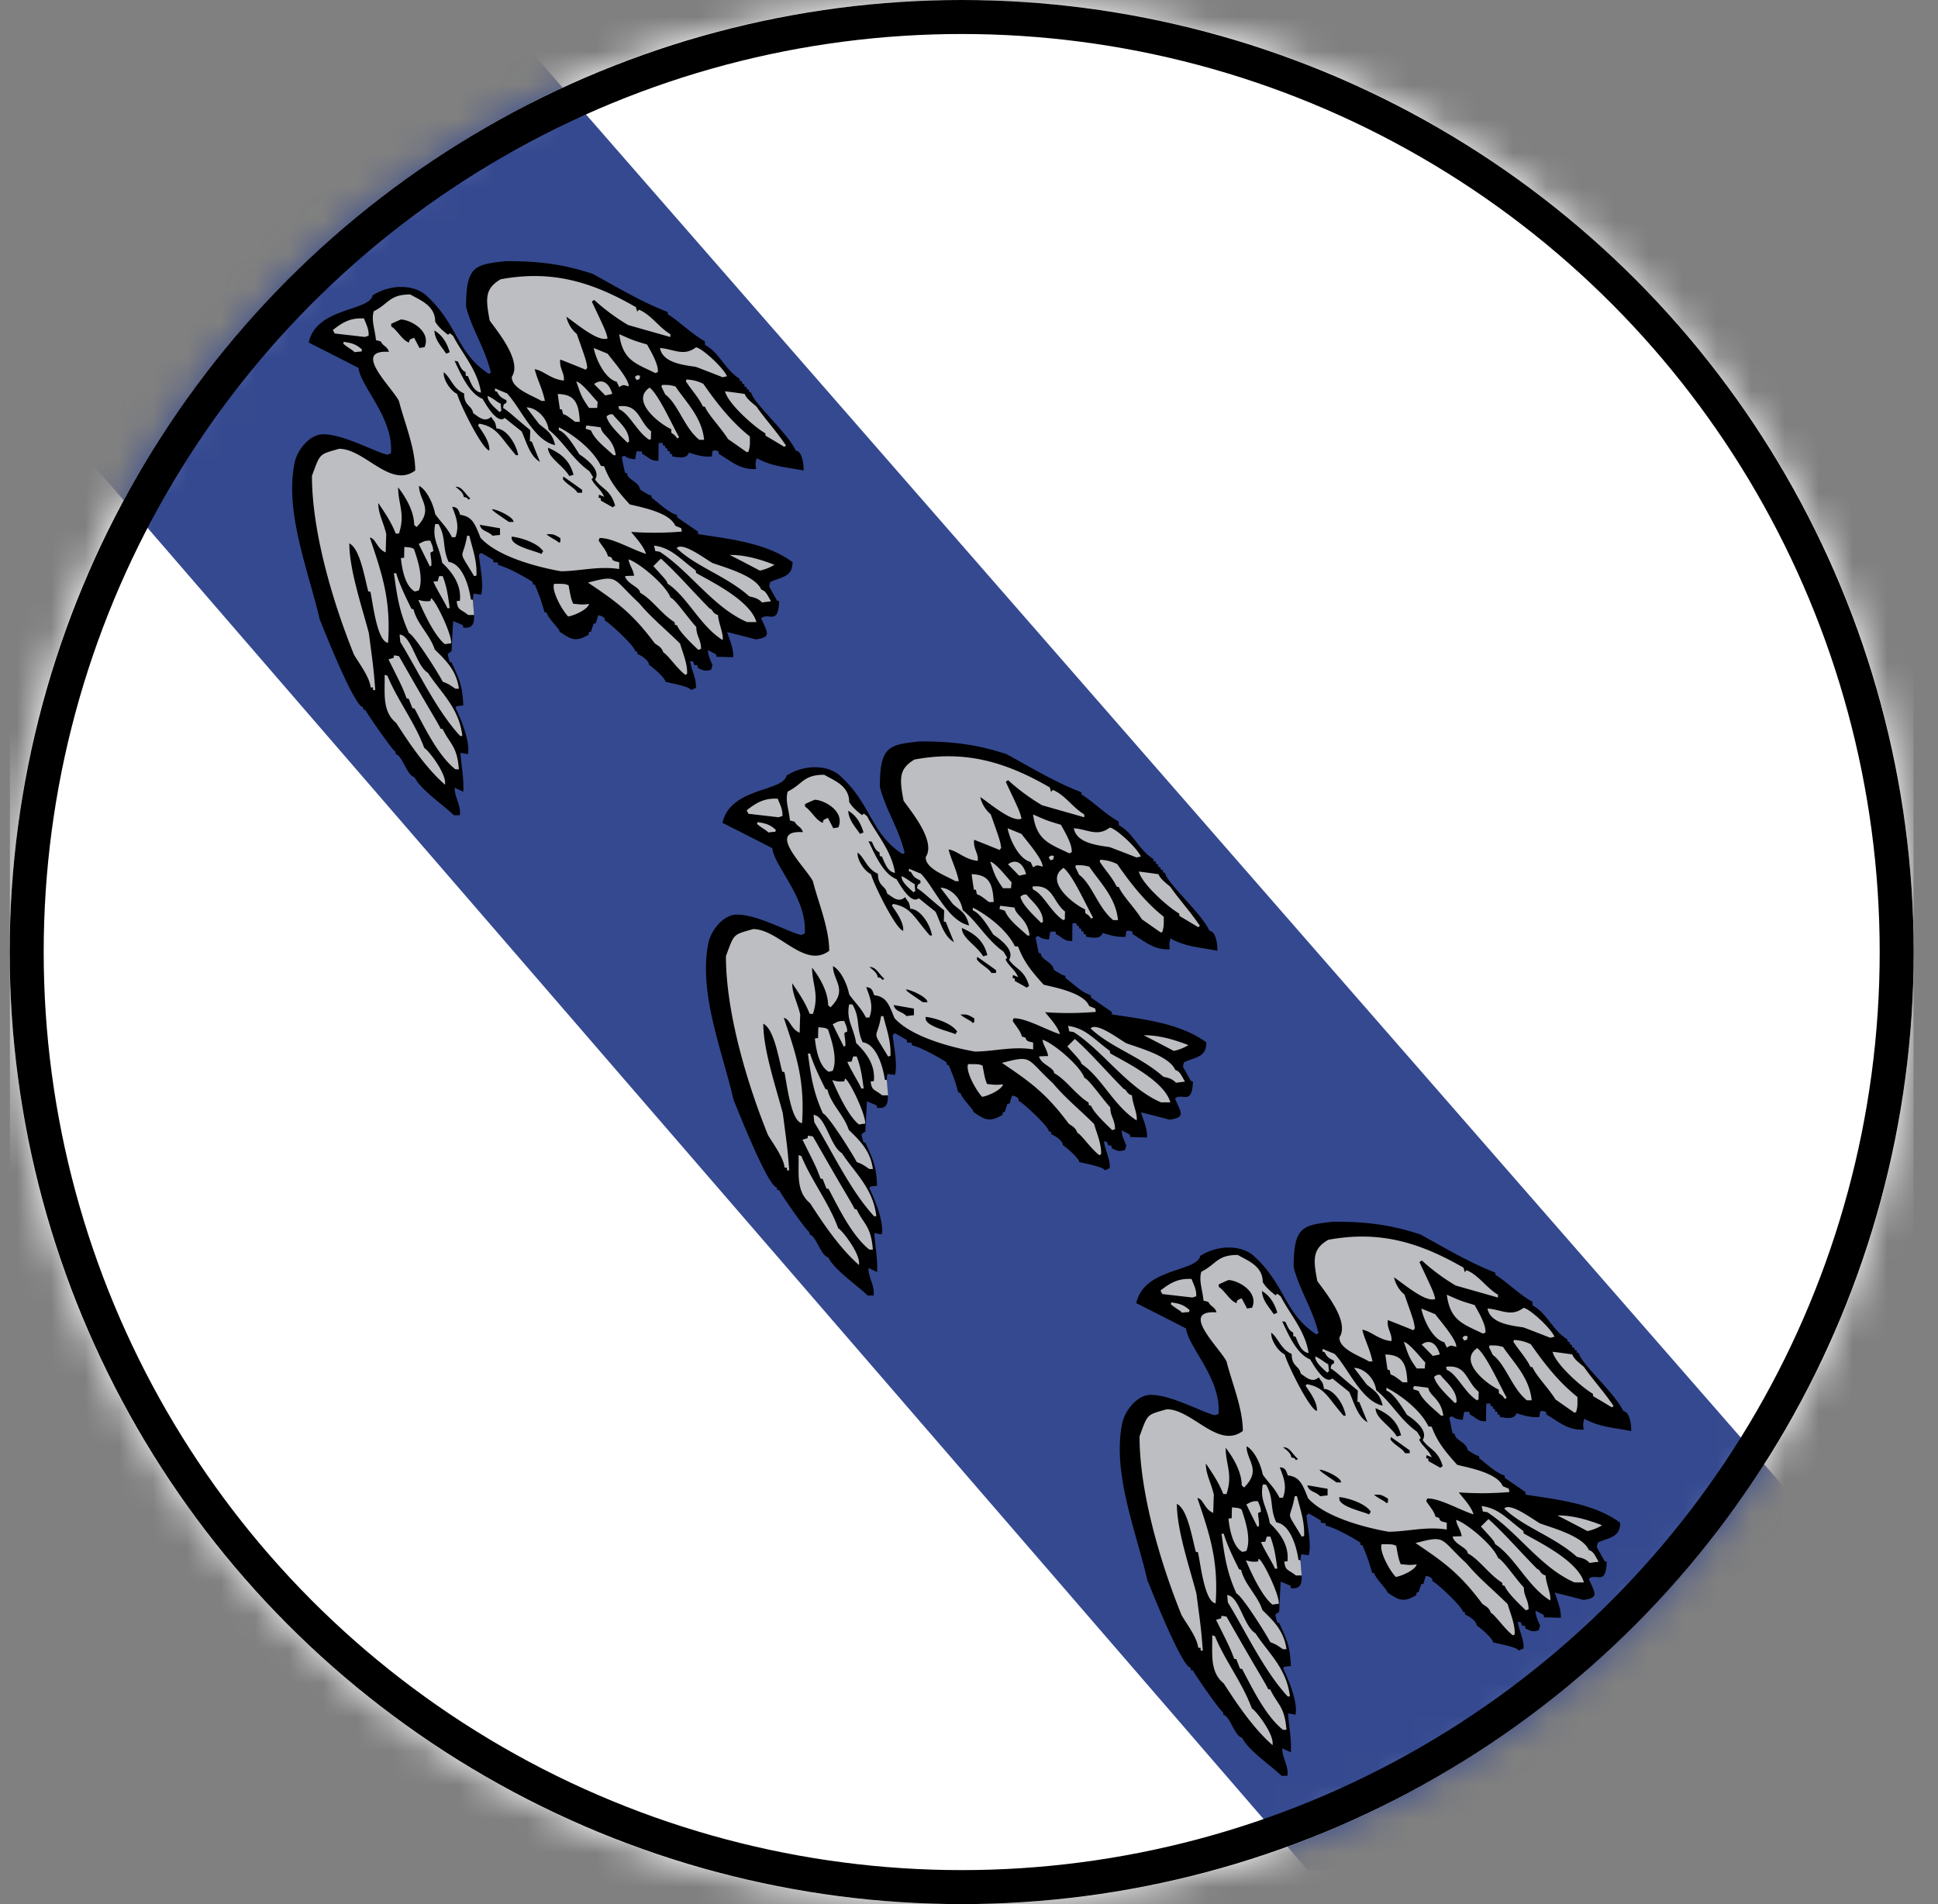 <svg xmlns="http://www.w3.org/2000/svg" width="57" height="56" fill="none" viewBox="0 0 57 56"><rect x="0" y="0" width="57" height="56" fill="#808080" stroke="none"/><g clip-path="url(#a)"><path fill="#fff" d="M56.285 28c0-15.464-12.536-28-28-28s-28 12.536-28 28 12.536 28 28 28 28-12.536 28-28"/><mask id="b" width="57" height="56" x="0" y="0" maskUnits="userSpaceOnUse" style="mask-type:alpha"><circle cx="28.285" cy="28" r="28" fill="#d9d9d9"/></mask><g fill-rule="evenodd" clip-rule="evenodd" mask="url(#b)"><path fill="#000" d="M50.184 5.5H6.386l.056 45.358c0 9.709 19.663 1.722 21.81 7.409 2.057-5.687 21.876 2.3 21.876-7.26z"/><path fill="#fff" d="m-1.381 56.184.518.482.635.424.758.373.884.322 1.002.268 1.11.217 1.205.166 2.64.197 2.859.057c3.472-.02 6.939-.148 10.411-.12l2.757.123 1.3.13 1.242.191 1.176.265 1.105.357 1.022.472.704.47.691-.467 1.019-.473 1.103-.358 1.175-.265 1.241-.19 1.301-.129 2.763-.12c3.49-.024 6.972.112 10.461.143l2.88-.045 2.66-.185 1.215-.158 1.12-.21 1.013-.26.892-.313.765-.364.638-.415.52-.469.413-.538.313-.636.203-.76.076-.95.085-57.47H-2.474l.085 57.278.076.97.204.781.313.654z"/><path fill="#354990" d="m48.495 53.106-.334.372-.407.328-.488.289-.568.248-.643.208-.714.168-.773.128-1.696.153-1.837.044c-.858-.006-1.716-.025-2.573-.044L2.376 13.253 7.414 6.53 14.918.711l37.877 43.396-3.653 6.71-.05.75-.13.604-.201.505z"/><path fill="#000" d="M13.351 23.977c-.32-.31-.975-.746-1.16-1.12-.225-.053-.352-.632-.55-.677q-.006-.036-.008-.073c-.065 0-.86-1.148-.885-1.227q-.03-.009-.062-.01a1 1 0 0 1-.008-.073c-.25 0-1.123-2.209-1.275-2.581-.329-1.434-1.037-3.143-.738-4.606.079-.39.446-.817.8-.835.587-.03 1.522.5 1.922.597a1 1 0 0 1 .111-.034c.085-1.044-.88-1.946-.955-2.518q-.732-.376-1.464-.746c.23-1.045 1.782-.909 1.882-1.389.57-.358 1.242-.297 1.57 0 .941.851.888 1.685 1.841 2.307q.03-.015.066-.03c-.172-.73-.566-1.28-.73-1.948 0-1.197.262-1.236 1.177-1.334.914 0 1.627.073 2.546.373.701.382 1.427.824 2.206 1.123q.001.03.008.069c.348.216.705.584 1.086.79q0 .053.009.113c.422.22.582.731 1.016.991q0 .03.009.069.03.001.06.01.001.036.01.073.025.001.056.01.001.038.009.074.03.001.061.01.001.03.008.068.032.001.062.01.001.038.008.074.026 0 .057.01c.05.299 1.075 1.187 1.309 1.707.176 0 .237.383.23.584-.538-.108-.923-.113-1.378-.363-.041.152-.041.152-.021.319-.471.02-.701-.21-1.095-.447a.4.4 0 0 1-.008-.073c-.11-.035-.11-.035-.176-.01a2 2 0 0 0-.02.162c-.283.015-.443-.044-.677-.113-.066.21-.353.123-.484.113a.4.4 0 0 1-.008-.069.3.3 0 0 0-.062-.01q-.007-.036-.008-.073-.03-.009-.061-.01a.4.4 0 0 1-.009-.073.3.3 0 0 0-.057-.01 1 1 0 0 1-.008-.07.3.3 0 0 0-.062-.009q-.007-.037-.008-.073h-.119q-.007.255-.008.52c-.238.02-.311-.128-.48-.202q-.007-.036-.008-.073h-.156a5 5 0 0 0-.04.235c-.185-.024-.185-.024-.325-.107q-.037.02-.07.048.045.228.095.457.03.001.061.01c0 .191.345.24.382.48.233.148.233.148.336.177q.001.03.008.07c.193.131.48.43.742.5q.001.036.008.073l.607.417q.002.038.009.074c.86.137 1.992.245 2.775.824 0 .447-.332.432-.656.584a2 2 0 0 0-.032.133q.115.207.237.422a.3.3 0 0 1 .058.01c-.03.736-.316.309-.53.505.197.442.304.55-.155.618a68 68 0 0 0-.845-.215c.054.186.197.485.177.74l-.492-.014q-.008-.039-.009-.069l-.241-.128c0 .152.061.27.135.447q-.023.066-.041.133c-.189.053-.238.019-.39-.055a.4.4 0 0 1-.008-.073 1 1 0 0 0-.094-.01l-.037-.103q-.048-.009-.09-.01c.037.255.192.525.172.785q-.074.029-.148.064c-.012-.108-.66-.216-.75-.245 0-.113-.426-.476-.48-.49 0-.153-.283-.31-.34-.325q-.007-.037-.008-.073-.03-.009-.061-.01c0-.143-.792-.874-.89-.898a.4.4 0 0 1-.009-.074c-.094-.068-.094-.068-.188-.084l-.074.236q-.03.001-.061.01a5 5 0 0 0-.078.235.2.2 0 0 0-.058.01q-.007.038-.008.074c-.385.23-.517.147-.857-.084 0-.088-.32-.362-.381-.559a.3.3 0 0 0-.061-.01c-.12-.407-.12-.407-.284-.81a.3.3 0 0 0-.057-.01q-.007-.036-.008-.073c-.295-.186-.734-.427-1.017-.5q-.007-.039-.008-.07-.069-.008-.131-.009-.007-.037-.009-.073-.176-.105-.348-.202a.4.4 0 0 0-.07.054c.025.3.152.854.066 1.173l-.217-.03c-.111.364.238 1.07-.308.997q-.007-.039-.008-.069-.148-.064-.291-.123-.026.442-.045.889-.06.038-.115.083.026.118.057.236.026.001.058.01c.217.485.32.662.344 1.265q-.106.01-.205.025a.2.2 0 0 0-.02.054c.135.275.442.991.36 1.354q-.11-.022-.217-.039c.02.378.103.717.082 1.144l-.254-.118c0 .3.193.515.152.81zM25.522 38.102c-.32-.31-.976-.746-1.16-1.12-.226-.053-.353-.632-.55-.676a1 1 0 0 1-.008-.074c-.066 0-.861-1.148-.885-1.227q-.031-.009-.062-.01-.007-.037-.008-.073c-.25 0-1.123-2.208-1.275-2.581-.33-1.434-1.037-3.143-.739-4.606.08-.39.446-.816.8-.835.587-.03 1.522.5 1.923.597q.056-.02.11-.034c.085-1.044-.88-1.946-.954-2.518q-.732-.376-1.464-.745c.229-1.046 1.782-.91 1.882-1.39.57-.357 1.241-.297 1.57 0 .941.851.888 1.685 1.841 2.307q.029-.015.066-.03c-.173-.73-.566-1.28-.73-1.947 0-1.198.262-1.237 1.176-1.335.915 0 1.628.073 2.546.373.701.382 1.427.824 2.206 1.124q0 .031.009.068c.348.216.705.584 1.086.79q.001.054.008.113c.422.22.582.731 1.017.992q.001.03.008.068.03.001.062.01.001.036.008.073a.3.3 0 0 1 .057.01q0 .038.009.074.03.001.06.01.001.031.01.068.03.001.06.01.002.038.009.074.025.001.057.01c.05.299 1.074 1.187 1.308 1.707.176 0 .238.383.23.584-.537-.108-.923-.112-1.378-.363-.041.152-.041.152-.02.32-.472.019-.701-.212-1.095-.447a.4.4 0 0 1-.008-.074c-.111-.034-.111-.034-.177-.01q-.013.081-.02.162c-.283.015-.443-.044-.677-.113-.065.211-.352.123-.483.113q-.008-.038-.009-.069a.3.3 0 0 0-.061-.01q-.007-.037-.008-.073-.03-.009-.062-.01a1 1 0 0 1-.008-.073q-.03-.009-.057-.01a1 1 0 0 1-.008-.069q-.032-.009-.062-.01a.4.4 0 0 1-.008-.073h-.12a22 22 0 0 0-.007.52c-.238.02-.312-.128-.48-.201q-.007-.038-.008-.074h-.156a5 5 0 0 0-.041.235c-.185-.024-.185-.024-.324-.108a.4.4 0 0 0-.07.05q.045.228.095.456.03.001.061.01c0 .191.345.24.381.48.234.148.234.148.337.178q.001.03.008.068c.193.133.48.432.742.5q.001.038.008.074l.607.417q.001.038.008.074c.861.138 1.993.245 2.776.825 0 .446-.332.431-.656.583q-.02.067-.033.133.116.207.238.422a.3.3 0 0 1 .057.01c-.028.736-.315.309-.529.505.197.442.304.55-.156.619q-.425-.113-.844-.216c.053.186.197.486.176.74l-.492-.014q-.007-.039-.008-.069a9 9 0 0 0-.242-.127c0 .152.062.27.135.446a2 2 0 0 0-.04.133c-.19.053-.238.02-.39-.055q-.007-.036-.008-.073-.05-.009-.094-.01l-.038-.103q-.047-.009-.09-.01c.037.255.193.526.172.785q-.074.029-.147.064c-.012-.108-.66-.216-.75-.245 0-.113-.427-.476-.48-.49 0-.153-.283-.31-.34-.325a1 1 0 0 1-.009-.073.3.3 0 0 0-.061-.01c0-.142-.791-.873-.89-.898q-.007-.038-.008-.074c-.094-.068-.094-.068-.188-.083l-.074.235q-.03.001-.062.01-.042.118-.078.236-.03.001-.057.01a.4.4 0 0 0-.008.073c-.386.23-.517.147-.857-.083 0-.089-.32-.363-.382-.56q-.03-.008-.061-.01c-.119-.407-.119-.407-.283-.81a.3.3 0 0 0-.057-.009q-.008-.038-.009-.074c-.295-.186-.733-.427-1.016-.5a1 1 0 0 1-.008-.069q-.069-.009-.132-.01a.4.4 0 0 1-.008-.073q-.178-.104-.348-.201a.4.4 0 0 0-.07.053c.024.3.151.854.066 1.173l-.218-.029c-.11.363.238 1.07-.307.996-.004-.024-.009-.05-.009-.069q-.148-.065-.29-.122-.026.44-.046.888-.06.038-.115.083.026.118.058.236.025.001.057.01c.218.486.32.662.345 1.266q-.106.009-.205.024a.2.2 0 0 0-.02.054c.134.275.442.992.36 1.355a4 4 0 0 0-.217-.04c.02.378.102.717.082 1.144l-.255-.118c0 .3.193.515.152.81zM37.693 52.227c-.32-.31-.976-.746-1.16-1.119-.226-.054-.353-.633-.55-.677q-.007-.038-.008-.074c-.066 0-.861-1.148-.886-1.227q-.03-.008-.061-.01-.008-.036-.008-.073c-.25 0-1.124-2.208-1.276-2.581-.329-1.434-1.036-3.142-.738-4.606.08-.39.446-.816.8-.835.587-.03 1.522.5 1.923.597q.056-.02.11-.034c.085-1.044-.88-1.946-.955-2.518q-.732-.376-1.464-.745c.23-1.046 1.782-.91 1.882-1.39.57-.357 1.242-.297 1.57 0 .942.851.888 1.685 1.841 2.307q.03-.015.066-.03c-.172-.73-.566-1.28-.73-1.947 0-1.198.263-1.237 1.177-1.335.914 0 1.628.074 2.546.373.701.383 1.427.824 2.206 1.124q.001.031.008.068c.349.216.705.584 1.086.79q.001.053.009.113c.422.22.582.731 1.016.991q.002.032.009.069.03.001.061.01.002.036.008.074.026 0 .058.01.001.036.008.073.03.001.062.01.001.03.008.069a.3.3 0 0 1 .061.01q.001.036.008.073a.3.3 0 0 1 .058.01c.049.3 1.074 1.187 1.308 1.707.176 0 .238.383.23.584-.538-.108-.923-.112-1.378-.363-.041.152-.041.152-.02.32-.472.019-.702-.212-1.096-.447q-.007-.038-.008-.074c-.11-.034-.11-.034-.176-.01a2 2 0 0 0-.02.162c-.284.015-.443-.044-.677-.113-.065.211-.352.123-.484.113a1 1 0 0 1-.008-.068q-.03-.009-.061-.01-.007-.038-.009-.074a.3.3 0 0 0-.061-.01.4.4 0 0 1-.008-.073.3.3 0 0 0-.058-.01q-.007-.039-.008-.069-.03-.009-.062-.01-.006-.037-.008-.073h-.119q-.007.255-.008.52c-.237.02-.311-.128-.48-.201q-.007-.038-.008-.074h-.156q-.023.118-.04.236c-.185-.025-.185-.025-.324-.108a.4.4 0 0 0-.07.049q.044.228.094.456.03.001.062.01c0 .191.344.24.381.48.234.148.234.148.336.178q.001.031.008.068c.193.133.48.432.743.5q.001.038.008.074.3.205.607.418.001.036.008.073c.86.138 1.992.245 2.776.825 0 .446-.333.431-.657.584q-.019.066-.032.132.115.207.237.422a.3.3 0 0 1 .058.01c-.029.736-.316.31-.529.505.197.442.303.55-.156.619q-.426-.113-.844-.216c.053.186.196.486.176.74l-.492-.014c-.004-.024-.008-.05-.008-.069a9 9 0 0 0-.242-.127c0 .152.061.27.135.446q-.024.066-.041.133c-.189.054-.238.02-.39-.054a.4.4 0 0 1-.008-.074q-.05-.009-.094-.01l-.037-.102q-.048-.009-.09-.01c.037.255.193.525.172.784q-.074.029-.147.064c-.013-.107-.66-.215-.75-.245 0-.113-.427-.476-.48-.49 0-.153-.283-.31-.34-.325q-.009-.036-.01-.073a.3.3 0 0 0-.06-.01c0-.142-.792-.873-.89-.898q-.007-.038-.008-.074c-.095-.068-.095-.068-.189-.083l-.074.236q-.03 0-.061.01a5 5 0 0 0-.078.235.2.2 0 0 0-.057.01q-.008.036-.009.073c-.385.23-.516.148-.856-.083 0-.089-.32-.363-.382-.56-.02-.004-.04-.01-.061-.01-.12-.407-.12-.407-.283-.809a.3.3 0 0 0-.058-.01q-.007-.037-.008-.073c-.295-.187-.734-.427-1.017-.501a.4.4 0 0 1-.008-.069 1 1 0 0 0-.131-.01q-.007-.036-.009-.073-.176-.104-.348-.201a.4.4 0 0 0-.07.053c.025.3.152.854.066 1.173l-.217-.029c-.111.363.237 1.07-.308.996q-.007-.038-.008-.069-.15-.065-.291-.122-.026.44-.045.888-.06.039-.115.083.025.119.057.236.026.001.058.01c.217.486.32.663.344 1.266q-.106.009-.205.024a.2.2 0 0 0-.02.055c.135.274.443.99.36 1.354a4 4 0 0 0-.217-.04c.02.379.103.717.082 1.144q-.13-.059-.254-.118c0 .3.193.515.152.81z"/><path fill="#bcbec1" d="m10.73 9.91-.885-.102a1 1 0 0 1-.054-.103c.291-.231.53-.364.915-.339.053.152.151.314.135.51q-.056.014-.11.035m1.608.325-.16-.304q-.069.028-.132.063a.4.4 0 0 0-.016.079c-.197-.06-.344-.363-.525-.476v-.074q.142-.067.283-.127c.262 0 .906.333.697.814q-.074.009-.147.024m-1.915.122c-.029-.054-.205-.137-.328-.25a.2.2 0 0 1 .016-.054c.197.034.345.05.537.23q-.011.024-.016.055-.105.006-.21.02m2.702.044c-.164-.24-.332-.407-.349-.682.213.128.357.324.451.638zm6.15.57c-.57-.28-.96-.368-1.062-1.144.41.182.41.182.82.305.053.108.344.564.315.81zm1.98.123a54 54 0 0 0-.787-.305c-.353-.054-.976-.113-1.058-.554.398.024.693.26 1.058-.02.147 0 .787.57.914.849zm-2.53.083q-.03-.045-.053-.089c.045-.034.057-.073.156-.034a1 1 0 0 0-.02.098.4.4 0 0 0-.083.025m-.512.206-.074-.157c-.345-.088-.61-.653-.677-.992l.41.167c.095.138.636.746.62.962-.164-.044-.148-.058-.28.02m-.41.245-.328-.333c.205-.162.434-.07.533.29zm-1.878.162c-.234-.147-.89-.358-.87-.711.313-.466-.454-1.37-.651-1.654-.123-.648-.144-.937.32-1.212 1.455-.27 2.632.04 3.98.82l.038.132.049-.059c.356.143.586.52.926.721v.084l-1.242-.353a6 6 0 0 1-.996-.737q-.039.021-.07.05c.41.868.41.868.463 1.079-.278.128-.971-.48-1.213-.633a.94.94 0 0 0 .307.505c.275.776.275.776.308.992q-.026.03-.045.059-.375-.154-.75-.3c-.033.27.13.383.106.618-.381-.034-.594-.294-.857-.333.066.285.226.57.3.932zm1.402.207c-.254-.354-.258-.457-.377-.78.156.029.472.436.631.608a2 2 0 0 0-.016.172zm-2.632.122c-.131-.123-.37-.314-.349-.476.189.088.25.167.382.23a4 4 0 0 0 .02.207.2.2 0 0 0-.053.04m2.222.285c-.246-.187-.246-.187-.357-.23q-.017-.069-.028-.129c-.02-.004-.041-.01-.062-.01q-.036-.23-.065-.45c.459.014.623.205.648.819zm3.005.49c-.082-.107-.082-.107-.172-.162q-.007-.06-.008-.112c-.381-.177-1.197-.84-.636-1.222.259.191.656 1.08.87 1.462a.2.2 0 0 0-.054.034m.648.04c-.447-.358-.619-1.05-1.004-1.335l-.11-.226a.2.2 0 0 1 .02-.054c.213 0 .213 0 .39.044.319.472.778.904.844 1.57zm-1.468 0c-.36-.221-.594-.78-.89-.898a1 1 0 0 1-.02-.089c.615-.073.586.437.96.737q-.006.109-.005.225a.1.1 0 0 0-.044.025m-.647.083c-.185-.182-.578-.544-.615-.775.086-.06.086-.06.18-.06.156.207.5.452.48.81a.14.14 0 0 0-.045.025m4.612.123q-.277-.168-.55-.329a.4.4 0 0 1-.008-.069c-.356-.21-1.107-.888-1.184-1.236q.288.035.578.078c.049.138.205.25.344.368.259.373.595.736.873 1.153a.2.2 0 0 0-.053.035m-1.095.162q-.284-.2-.561-.393c-.197-.319-.574-.702-.677-.947a.3.3 0 0 0-.061-.01c-.123-.265-.365-.52-.5-.74a.2.2 0 0 1 .02-.055c.176.015.308.04.492.128.39.56.82 1.114 1.37 1.55.004.27.004.27-.038.442a.2.2 0 0 0-.045.025m-3.927.083c-.23-.216-.558-.456-.66-.726q-.08-.028-.16-.05a1 1 0 0 1 .02-.097q.209.022.422.054c.041.25.37.304.443.82zm-2.87 0c-.468-.535-.546-.83-1.078-.927a.4.4 0 0 0-.038.049c.103.152.357.486.333.74-.21-.038-.853-1.334-.947-1.663-.21-.103-.415-.437-.394-.638.209.158.274.486.599.623 0 .383.23.344.266.58.16.103.332.289.533.107.078.158.11.084.152.344.27 0 .573.417.64.785zm1.57.614c-.2-.33-.627-.536-.627-.835.328.148.631.334.75.8q-.06.014-.123.035m.238.49c-.062-.132-.32-.245-.427-.402l.013-.074q.276.193.553.393v.083zm-3.21.206c-.03-.059-.03-.059-.136-.083 0-.133-.188-.25-.238-.3.201 0 .25.182.439.349a.3.3 0 0 0-.066.034m1.197.653c-.46-.314-.46-.314-.5-.373.098-.015.635.216.635.373zm-.48.407c-.148-.152-.332-.122-.377-.323l.594.103v.196a3 3 0 0 0-.217.024m1.947.206c-.028-.059-.241-.142-.364-.25.188-.01.213-.005.41.113v.113a.14.14 0 0 0-.046.024m-.512.33c-.14-.084-.955-.236-.87-.511.247.025.763.181.923.432a.5.5 0 0 0-.053.078m-3.28.367q-.166-.33-.328-.662c.123-.059.172-.108.34-.094.074.177.074.177.09.305l-.086.044c0 .113.033.196.029.378zm9.705.123a74 74 0 0 0-.886-.461c.43-.005.87.118 1.316.29a1.4 1.4 0 0 1-.43.171m-8.405.162c-.509-.859-.34-.412-.205-1.188h.065c.09.373.23.731.21 1.173zm-1.743.452c-.291-.158-.381-.687-.41-.982a1 1 0 0 1 .095-.01q.001-.163.008-.319c.209.02.209.02.283.064.098.294.29.849.14 1.217zm10.213.323c-.14-.142-.246-.142-.377-.181-.672-.599-1.558-.864-2.136-1.418.172-.192.828.309 1.05.436.38.137 1.27.378 1.439.785.139.04.18.162.287.344q-.134.014-.263.034m-9.258.167c-.028-.098-.323-.569-.41-.78q.06-.009.128-.01.019-.08.044-.152h.103c.115.3.156.56.205.942zm.615.201c-.237-.191-.303-.127-.34-.407a1 1 0 0 1 .095-.01c.053-.49-.247-.858-.521-1.119-.078-.48-.3-.672-.205-1.138h.094c.242.412.102.692.303 1.114.374.049.583.623.652 1.104a.3.3 0 0 1 .058.01l.037.446zm2.94.044c-.189-.196-.496-.765-.414-.961.316 0 .316 0 .426.044.07.378.07.378.132.54.262.03.262.03.471.01-.045.166-.447.343-.615.367m5.26.163c-.992-.427-1.676-1.487-2.566-2.066q-.069-.014-.131-.02l-.037-.162c.512.069.733.368 1.23.736q.001.03.008.069c.36.215 1.59.79 1.771 1.443zm-.717.53c-.664-.413-1.03-1.267-1.62-1.66-.028-.087-.028-.087-.418-.514l.222-.221c.471.422.947.976 1.439 1.472.094.02.07.142.242.186.008.226.168.55.135.736m-8.167.122c-.312-.245-.636-.952-.783-1.305.11.034.2.054.356.034a1 1 0 0 1 .017-.078c.115.02.615 1.055.594 1.324a2 2 0 0 0-.184.025m7.45.167c-.173-.167-.55-.52-.62-.716a.4.4 0 0 0-.065-.02q-.008-.037-.009-.074c-.397-.25-.664-.677-1.016-.868 0-.167-.39-.256-.443-.491a5 5 0 0 1 .266-.01c-.028-.196-.139-.304-.164-.481.32.098 1.108.766 1.235 1.124.127.03.557.657.758.863 0 .27.14.364.14.644zm-.378.736c-.238-.172-.533-.613-.648-.658-.06-.171-.16-.196-.254-.27-.664-.893-1.131-1.226-1.964-1.786.915-.24.701-.137 1.5.6.374.446.772.76 1.21 1.196.062.226.226.6.205.889zm-6.765.407c-.209-.142-.209-.142-.373-.206-.143-.28-.857-1.398-.992-1.428-.287-.628-.352-1.099-.443-1.762h.066c.102.334.27.683.45 1.046q.032.006.062.02c.099.421.484.745.623 1.177.304.3.636.599.71 1.153zm-2.423.04v-.079h-.07c-.028-.31-.368-.746-.491-.966-.611-1.512-1.235-3.588-1.235-5.256.248-.671.203-.624.8-.795.754 0 1.513 1.182 2.238.638 0-.668-.327-1.438-.48-2.046-.217-.418-1.397-1.512-.295-1.443-.044-.167-.171-.162-.237-.305a2 2 0 0 0-.143-.039c-.03-.324-.144-.579-.066-.849.45-.226.459-.495 1.074-.495.27.161.734.314.734.8.086.146.213.26.377.387a1 1 0 0 1 .053-.044q.05.035.098.078c.271.525.718 1.006.82 1.664-.225-.03-.307-.31-.385-.481a.3.3 0 0 0-.061-.01q-.007-.06-.009-.113c-.135-.054-.176-.22-.229-.314l-.094-.014c.18.377.426.961.824 1.118.086.143.43.76.652.56q.245.199.496.397c.135.29.242.732.54.894q-.123-.301-.24-.594-.033-.009-.058-.01l.012-.329c-.439-.353-.627-.55-.8-.652a1 1 0 0 1 .02-.099.5.5 0 0 1 .083-.054q-.005-.036-.004-.073c-.176-.089-.197-.108-.28-.255a.3.3 0 0 0-.056-.01v-.084q.172.075.352.147c.39.403.788 1.39 1.415 1.522-.086-.373-.254-.437-.472-.623l-.369-.486c.263 0 .595.27.652.657.447.359.693.859 1.201 1.222q.056.088.111.182-.024.021-.049.049c.098.206.275.29.369.52q-.079-.036-.152-.064l-.012.094q.03 0 .061.01.002.036.009.073.171.095.348.196.031-.028.07-.049c-.144-.486-.39-.48-.59-.77.192-.3-.333-.653-.464-.742-.16-.255-.393-.637-.602-.71v-.084c.41.21.996.643 1.238 1.138q.043.001.094.01c.172.461.41.74.75 1.119.304.079 1.177.23 1.341.628q.085.037.176.074.007.045.02.098a9.5 9.5 0 0 1-1.492.01c.111.147.37.412.435.647-.406-.127-1.013-.485-1.366-.466l-.024.074c.057.108.238.3.27.461q.051.014.107.034c.033.118.086.104.226.143v.2c-.595-.097-1.152.06-1.71.065-.734-.128-1.886-.442-2.37-.987-.168-.422-.246-.628-.598-.672-.058-.196-.111-.226-.234-.236.102.275.226.545.094.893h-.102c-.152-.304-.349-.466-.492-.681-.066-.33-.258-.717-.476-.83 0 .432.451.687-.073 1.212q-.039-.035-.07-.064c0-.412-.275-.853-.472-1.104 0 .496.217.775.025 1.36h-.095c-.147-.369-.327-.619-.512-.898-.008.304.156.569.234.917q-.01.264-.017.535c-.262-.103-.287-.412-.467-.436.365 1.079.623 1.835.537 3.096-.332-.044-.451-1.217-.52-1.502a.3.3 0 0 0-.062-.01c-.111-.412-.242-1.256-.558-1.413 0 .775.373 1.87.574 2.635.14 1.06.14 1.06.189 1.678zm2.563 1.35c-.693-.747-1.239-1.915-1.76-2.764q-.012-.11-.02-.22c.361.044.48.917.833 1.128.381.584.914 1.026 1.012 1.855zm-.14.98c-.508-.402-.902-1.221-1.201-1.786a.3.3 0 0 0-.062-.01l-.11-.279a.3.3 0 0 0-.062-.01c-.119-.32-.119-.32-.533-1.148q.074-.023.152-.044.001-.038.008-.074.075.009.148.024c.963 1.694 1.127 1.924 1.226 2.135q.03.001.061.01c.205.436.423.486.476 1.182zm-.307.452c-.558-.49-1.033-1.192-1.435-1.816-.427-.348-.324-.898-.34-1.413a1 1 0 0 1 .082.025c.295.72.811 1.374 1.086 2.13.066 0 .668.74.607 1.074M22.9 24.036l-.885-.103a1 1 0 0 1-.053-.103c.291-.23.53-.363.915-.339.053.152.151.314.135.51a1 1 0 0 0-.111.035m1.608.324q-.08-.156-.16-.305-.069.029-.13.064a.4.4 0 0 0-.017.079c-.197-.059-.345-.363-.525-.476v-.074q.141-.067.283-.127c.262 0 .906.333.697.814q-.075.009-.148.025m-1.915.123c-.028-.055-.204-.138-.328-.25q.006-.031.017-.055c.197.035.344.05.537.231a.2.2 0 0 0-.016.054q-.105.006-.21.02m2.702.044c-.164-.24-.332-.408-.348-.683.213.128.357.325.45.639q-.053.021-.102.044m6.15.569c-.57-.28-.959-.368-1.062-1.144.41.182.41.182.82.305.054.108.345.564.316.81zm1.98.122q-.393-.156-.787-.304c-.352-.054-.975-.113-1.057-.554.397.024.692.26 1.057-.02.148 0 .788.57.915.85zm-2.53.084a1 1 0 0 1-.052-.088c.045-.035.057-.074.155-.035a1 1 0 0 0-.02.098.4.4 0 0 0-.082.025m-.512.206-.073-.157c-.345-.088-.611-.653-.677-.991q.201.08.41.167c.095.137.636.746.62.961-.165-.044-.148-.058-.28.02m-.41.246q-.166-.172-.327-.334c.205-.162.434-.069.532.29q-.106.021-.205.044m-1.877.161c-.234-.147-.89-.358-.87-.711.312-.466-.455-1.37-.652-1.654-.122-.648-.143-.937.32-1.212 1.456-.27 2.633.04 3.981.82l.037.132.05-.059c.356.142.586.52.926.721v.084l-1.242-.354a6 6 0 0 1-.996-.736q-.039.021-.07.05c.41.868.41.868.463 1.08-.279.127-.971-.482-1.214-.634a.94.94 0 0 0 .308.506c.275.775.275.775.308.99q-.026.03-.046.06-.375-.153-.75-.3c-.033.27.131.383.107.619-.381-.035-.595-.295-.857-.334.066.285.225.57.3.932zm1.402.207c-.255-.354-.259-.457-.377-.78.156.029.471.436.63.608q-.01.082-.016.172zm-2.632.122c-.131-.122-.37-.314-.349-.476.189.089.25.167.381.23q.009.104.02.207a.2.2 0 0 0-.052.04m2.222.285c-.246-.187-.246-.187-.357-.23q-.017-.07-.029-.128a.3.3 0 0 0-.061-.01q-.036-.229-.066-.452c.46.015.624.207.648.82zm3.005.49c-.082-.107-.082-.107-.172-.161q-.007-.061-.008-.113c-.382-.177-1.198-.84-.636-1.222.259.191.656 1.08.87 1.462a.2.2 0 0 0-.054.035m.648.04c-.447-.358-.619-1.05-1.005-1.335l-.11-.226a.2.2 0 0 1 .02-.054c.213 0 .213 0 .39.044.32.472.779.903.844 1.57zm-1.468 0c-.36-.221-.594-.78-.89-.898q-.013-.045-.02-.089c.615-.073.586.437.96.736q-.006.11-.005.226a.2.2 0 0 0-.045.025m-.648.083c-.184-.181-.578-.545-.614-.775.085-.06.085-.06.18-.06.156.207.5.452.48.81a.1.1 0 0 0-.046.025m4.613.123q-.279-.168-.55-.329-.007-.038-.008-.069c-.356-.21-1.107-.888-1.185-1.236q.29.035.578.078c.05.137.205.25.345.368.258.373.595.736.873 1.154a.2.2 0 0 0-.053.034m-1.095.162q-.284-.2-.561-.393c-.197-.319-.575-.701-.677-.947q-.03-.009-.062-.01c-.123-.265-.365-.52-.5-.74a.2.2 0 0 1 .02-.055c.177.015.308.04.493.128.39.56.82 1.114 1.37 1.55.003.27.003.27-.038.442a.14.14 0 0 0-.045.025m-3.928.083c-.23-.216-.557-.456-.66-.726q-.08-.028-.16-.05a1 1 0 0 1 .02-.097q.21.023.423.054c.041.25.37.304.443.82zm-2.87 0c-.467-.535-.545-.829-1.078-.927a.4.4 0 0 0-.037.049c.103.152.357.486.332.74-.209-.038-.853-1.334-.947-1.663-.209-.103-.414-.436-.393-.638.208.157.274.486.598.624 0 .382.23.343.267.579.16.103.332.29.533.108.078.157.11.083.151.343.271 0 .574.417.64.785zm1.57.614c-.2-.33-.627-.535-.627-.834.328.147.632.333.75.8q-.061.013-.122.034m.239.49c-.062-.132-.32-.245-.427-.402l.012-.074q.278.193.554.393v.083zm-3.21.207c-.03-.06-.03-.06-.136-.084 0-.132-.189-.25-.238-.3.201 0 .25.182.439.35a.3.3 0 0 0-.066.034m1.196.652c-.459-.314-.459-.314-.5-.373.099-.014.636.216.636.373zm-.48.408c-.147-.153-.331-.123-.377-.325q.294.053.595.104v.196a3 3 0 0 0-.217.025m1.948.206c-.029-.06-.242-.143-.365-.25.189-.01.213-.006.41.112v.113a.1.1 0 0 0-.045.025m-.512.328c-.14-.083-.956-.235-.87-.51.247.024.763.182.923.432a.5.5 0 0 0-.053.078m-3.28.368c-.11-.22-.222-.441-.328-.662.123-.06.172-.108.34-.093.074.176.074.176.09.304l-.086.044c0 .113.033.196.029.378zm9.704.123q-.443-.234-.885-.461c.43-.005.869.118 1.316.29a1.4 1.4 0 0 1-.43.171m-8.405.162c-.508-.859-.34-.412-.204-1.187h.065c.09.373.23.73.21 1.172zm-1.742.451c-.291-.157-.381-.686-.41-.981a1 1 0 0 1 .094-.01q.001-.163.008-.319c.21.02.21.02.283.064.099.295.292.85.14 1.217zm10.213.324c-.14-.142-.246-.142-.377-.181-.673-.599-1.558-.864-2.137-1.418.173-.192.829.309 1.05.436.382.138 1.271.378 1.44.786.139.039.18.162.286.343q-.134.014-.262.034m-9.258.167c-.029-.098-.324-.57-.41-.78q.06-.009.127-.01.02-.08.045-.152h.103c.115.3.156.56.205.942zm.615.202c-.238-.192-.303-.128-.34-.408a1 1 0 0 1 .094-.01c.053-.49-.246-.858-.52-1.119-.078-.48-.3-.672-.205-1.138h.094c.242.412.102.692.303 1.114.373.05.582.623.652 1.104q.026.001.057.01l.038.447zm2.94.044c-.189-.197-.496-.766-.414-.962.316 0 .316 0 .426.044.07.378.07.378.131.54.263.03.263.03.472.01-.045.166-.447.343-.615.368m5.26.162c-.992-.427-1.677-1.488-2.567-2.066q-.069-.014-.13-.02l-.037-.162c.512.069.733.368 1.23.736q0 .03.008.069c.36.216 1.59.79 1.77 1.443zm-.717.53c-.665-.413-1.03-1.267-1.62-1.66-.029-.087-.029-.087-.418-.514l.221-.221c.472.422.947.976 1.44 1.472.094.02.07.142.241.187.009.225.169.55.136.735m-8.167.122c-.312-.245-.636-.952-.784-1.305.111.034.201.054.357.034a.4.4 0 0 1 .017-.078c.114.02.614 1.055.594 1.325q-.093.008-.184.024m7.45.167c-.173-.167-.55-.52-.62-.716a1 1 0 0 0-.066-.02q-.007-.036-.008-.074c-.397-.25-.664-.677-1.017-.868 0-.167-.39-.256-.442-.491q.13-.009.266-.01c-.028-.196-.14-.304-.164-.48.32.097 1.107.765 1.234 1.123.127.03.558.658.759.864 0 .27.14.363.14.643zm-.378.736c-.238-.172-.533-.613-.648-.657-.061-.172-.16-.197-.254-.27-.664-.893-1.132-1.227-1.964-1.787.914-.24.701-.137 1.5.599.374.446.771.76 1.21 1.197.062.226.226.6.205.889zm-6.765.407c-.209-.142-.209-.142-.373-.206-.143-.28-.857-1.398-.992-1.428-.287-.628-.353-1.099-.443-1.761h.065c.103.333.271.682.452 1.045q.03.006.06.02c.1.422.485.746.624 1.177.304.3.636.599.71 1.153zm-2.423.04v-.079h-.07c-.029-.309-.369-.746-.492-.967-.61-1.511-1.234-3.587-1.234-5.255.248-.671.203-.625.8-.795.754 0 1.513 1.182 2.238.638 0-.668-.328-1.438-.48-2.047-.217-.417-1.397-1.511-.295-1.442-.045-.167-.172-.162-.238-.304a2 2 0 0 0-.143-.04c-.029-.324-.143-.579-.066-.849.451-.226.46-.495 1.075-.495.27.161.734.314.734.8.086.147.213.26.377.387a1 1 0 0 1 .053-.044q.05.035.098.079c.271.524.718 1.005.82 1.663-.225-.03-.307-.31-.385-.48q-.03-.01-.062-.01-.007-.062-.008-.113c-.135-.055-.176-.221-.23-.314l-.094-.015c.18.377.427.961.824 1.119.087.142.43.76.652.559q.246.199.496.398c.136.289.242.73.542.893q-.124-.3-.242-.594a.3.3 0 0 0-.058-.01l.012-.329c-.438-.353-.627-.55-.799-.652a1 1 0 0 1 .02-.099.5.5 0 0 1 .083-.054q-.005-.037-.004-.073c-.177-.089-.197-.108-.28-.256q-.03-.008-.057-.01v-.083q.173.074.353.148c.39.402.787 1.388 1.415 1.52-.087-.372-.255-.436-.472-.623l-.369-.485c.262 0 .595.27.652.657.447.359.693.86 1.201 1.222q.056.087.11.182-.024.022-.048.049c.098.206.274.29.369.52q-.08-.035-.152-.064l-.012.094q.03.001.061.01.001.036.008.073.172.094.349.196a.4.4 0 0 1 .07-.049c-.144-.486-.39-.48-.591-.77.193-.3-.332-.653-.463-.741-.16-.255-.394-.638-.603-.712v-.083c.41.21.996.643 1.238 1.138q.045.001.095.01c.172.461.41.741.75 1.119.303.078 1.177.23 1.34.628q.086.038.177.074.007.044.02.098a9.5 9.5 0 0 1-1.492.01c.11.147.37.412.435.647-.406-.127-1.013-.485-1.366-.466l-.024.074c.057.108.238.3.27.461q.05.014.107.034c.033.118.086.104.225.143v.201c-.594-.098-1.151.059-1.71.064-.733-.128-1.885-.442-2.37-.986-.167-.423-.245-.629-.598-.673-.057-.196-.11-.226-.233-.236.102.275.225.545.094.893h-.103c-.151-.304-.348-.465-.491-.681-.066-.33-.259-.717-.476-.83 0 .432.45.687-.074 1.212q-.039-.035-.07-.064c0-.412-.274-.853-.471-1.104 0 .496.217.776.025 1.36h-.095c-.148-.369-.328-.619-.512-.898-.008.304.155.569.233.918q-.011.263-.016.534c-.262-.103-.287-.412-.467-.436.365 1.08.623 1.835.537 3.096-.332-.044-.451-1.217-.52-1.502q-.033-.008-.062-.01c-.111-.412-.242-1.256-.558-1.413 0 .775.373 1.87.574 2.635.14 1.06.14 1.06.189 1.679zm2.563 1.35c-.694-.747-1.239-1.915-1.76-2.764q-.013-.11-.02-.22c.36.044.48.917.832 1.128.382.584.915 1.026 1.013 1.855zm-.14.98c-.508-.402-.902-1.221-1.201-1.786-.02-.004-.041-.01-.062-.01l-.11-.28c-.021-.004-.042-.01-.062-.01-.119-.318-.119-.318-.533-1.147l.152-.045q.001-.036.008-.073.073.009.148.024c.963 1.694 1.127 1.924 1.226 2.135q.03.001.06.01c.206.437.423.486.476 1.183zm-.307.452c-.558-.49-1.034-1.192-1.436-1.816-.426-.348-.323-.898-.34-1.413q.038.009.082.025c.295.721.812 1.374 1.086 2.13.066 0 .67.74.608 1.074M35.072 38.16l-.886-.102q-.03-.053-.053-.103c.29-.231.529-.363.914-.34.053.153.152.315.135.511q-.056.014-.11.035m1.607.325q-.08-.156-.16-.304-.069.028-.131.063a1 1 0 0 0-.017.079c-.197-.06-.344-.364-.525-.476v-.074q.142-.067.283-.127c.263 0 .906.333.697.814q-.073.009-.147.024m-1.915.122c-.029-.054-.205-.137-.328-.25a.2.2 0 0 1 .017-.054c.196.034.344.05.537.23q-.012.024-.017.054-.105.007-.21.02m2.702.044c-.164-.24-.332-.407-.349-.682.214.128.357.324.452.638zm6.15.57c-.57-.28-.96-.368-1.062-1.144.41.182.41.182.82.305.053.108.344.564.316.81zm1.98.123a52 52 0 0 0-.787-.305c-.353-.054-.976-.113-1.058-.555.398.025.693.26 1.058-.019.148 0 .787.57.914.849zm-2.53.083a1 1 0 0 1-.053-.089c.045-.034.058-.073.156-.034a1 1 0 0 0-.02.098.4.4 0 0 0-.082.025m-.512.206-.074-.157c-.344-.088-.61-.653-.676-.992l.41.167c.094.138.635.746.619.962-.164-.044-.148-.059-.28.02m-.41.245-.328-.334c.205-.161.434-.068.533.29zm-1.878.162c-.233-.147-.89-.358-.869-.711.312-.467-.455-1.37-.652-1.654-.123-.648-.143-.937.32-1.212 1.456-.27 2.632.04 3.981.82l.037.132.05-.059c.356.142.585.52.926.721v.084l-1.243-.353a6 6 0 0 1-.996-.737c-.024.015-.05.03-.07.05.41.868.41.868.464 1.079-.279.128-.972-.481-1.214-.633.041.172.135.363.308.505.275.776.275.776.307.992a1 1 0 0 0-.045.059q-.375-.154-.75-.3c-.033.27.131.383.106.618-.381-.034-.594-.294-.857-.333.066.285.226.57.3.932zm1.403.206c-.255-.353-.26-.456-.378-.78.156.03.472.437.632.609a2 2 0 0 0-.017.171zm-2.633.123c-.13-.123-.369-.314-.348-.476.188.088.25.167.38.23q.008.104.022.207-.03.016-.054.039m2.222.285c-.245-.187-.245-.187-.356-.23q-.017-.069-.029-.129c-.02-.004-.041-.01-.061-.01-.025-.151-.046-.304-.066-.45.46.014.623.205.648.819zm3.006.49c-.082-.107-.082-.107-.173-.162a1 1 0 0 1-.008-.112c-.38-.177-1.197-.84-.635-1.222.258.191.656 1.08.869 1.462a.2.2 0 0 0-.053.034m.647.04c-.446-.358-.619-1.05-1.004-1.335q-.056-.117-.11-.226a.2.2 0 0 1 .02-.054c.213 0 .213 0 .39.044.32.471.778.903.844 1.57zm-1.467 0c-.361-.221-.595-.78-.89-.898q-.014-.045-.02-.089c.614-.073.586.437.959.736q-.005.11-.004.226a.1.1 0 0 0-.045.025m-.648.083c-.185-.182-.578-.545-.615-.775.086-.06.086-.06.18-.06.156.207.5.452.48.81a.1.1 0 0 0-.045.025m4.612.123q-.277-.168-.55-.329a1 1 0 0 1-.007-.069c-.357-.21-1.107-.888-1.185-1.236q.289.035.578.078c.05.138.205.25.344.368.259.373.595.736.874 1.153a.2.2 0 0 0-.054.035m-1.094.162-.562-.393c-.197-.319-.574-.702-.677-.947a.3.3 0 0 0-.06-.01c-.124-.265-.366-.52-.501-.74a.2.2 0 0 1 .02-.055c.177.015.308.04.492.128.39.56.82 1.114 1.37 1.55.004.27.004.27-.037.442a.1.1 0 0 0-.045.025m-3.928.083c-.23-.216-.558-.456-.66-.726a2 2 0 0 0-.16-.05 1 1 0 0 1 .02-.097q.21.023.423.053c.04.251.369.305.443.82zm-2.87 0c-.468-.535-.545-.83-1.078-.927a.4.4 0 0 0-.037.049c.102.152.357.486.332.74-.21-.039-.853-1.334-.947-1.663-.21-.103-.414-.437-.394-.638.21.157.275.486.599.623 0 .383.23.344.266.58.16.102.332.289.533.107.078.157.111.084.152.344.27 0 .574.417.64.785zm1.57.613c-.2-.328-.627-.534-.627-.834.328.147.631.334.75.8q-.06.014-.123.034m.238.491c-.062-.132-.32-.245-.426-.402l.012-.074q.277.193.553.393v.083zm-3.21.206c-.03-.059-.03-.059-.135-.083 0-.133-.19-.25-.238-.3.2 0 .25.182.438.349a.3.3 0 0 0-.065.034m1.197.653c-.46-.314-.46-.314-.5-.373.098-.015.635.216.635.373zm-.48.407c-.147-.152-.332-.122-.377-.323l.594.103v.196a3 3 0 0 0-.217.024m1.948.206c-.029-.058-.242-.142-.365-.25.188-.01.213-.005.41.113v.113a.1.1 0 0 0-.045.024m-.513.33c-.14-.084-.955-.236-.869-.511.246.024.763.181.922.432a1 1 0 0 0-.053.078m-3.28.367q-.166-.33-.328-.662c.123-.059.172-.108.34-.093.075.176.075.176.09.304l-.085.044c0 .113.032.196.028.378zm9.705.123q-.442-.235-.886-.461c.43-.005.87.117 1.316.29a1.4 1.4 0 0 1-.43.17m-8.405.162c-.508-.859-.34-.412-.205-1.188h.066c.09.373.23.731.209 1.173zm-1.743.451c-.29-.157-.381-.687-.41-.981a1 1 0 0 1 .095-.01q.001-.163.008-.319c.209.02.209.02.283.064.098.294.29.849.14 1.217zm10.214.324c-.14-.142-.247-.142-.378-.181-.672-.599-1.558-.864-2.136-1.418.172-.192.828.309 1.05.436.381.138 1.27.378 1.439.785.14.04.18.162.287.344q-.135.014-.262.034m-9.258.167c-.029-.098-.324-.569-.41-.78q.06-.009.127-.01.019-.08.045-.152h.102c.115.3.156.56.206.942zm.615.201c-.238-.191-.304-.127-.34-.407a1 1 0 0 1 .094-.01c.053-.49-.246-.859-.52-1.119-.079-.48-.3-.672-.206-1.138h.094c.242.412.103.692.304 1.114.373.049.582.623.652 1.104q.025.001.057.01l.037.446zm2.94.044c-.19-.196-.497-.765-.415-.962.316 0 .316 0 .427.045.07.378.07.378.13.54.263.029.263.029.473.01-.046.166-.447.343-.616.367m5.26.162c-.992-.427-1.677-1.486-2.567-2.066q-.069-.013-.131-.02l-.037-.161c.512.069.734.368 1.23.736q.001.03.008.069c.361.215 1.59.79 1.771 1.442zm-.718.53c-.664-.412-1.029-1.266-1.62-1.658-.028-.089-.028-.089-.417-.516l.221-.22c.471.422.947.976 1.439 1.472.094.02.07.142.242.186.008.226.168.55.135.736m-8.167.123c-.312-.245-.636-.952-.783-1.305.11.034.2.054.357.034a1 1 0 0 1 .016-.078c.115.019.615 1.055.595 1.324a2 2 0 0 0-.185.025m7.45.167c-.172-.167-.55-.52-.62-.717a.4.4 0 0 0-.065-.02q-.007-.036-.008-.073c-.398-.25-.664-.677-1.017-.868 0-.167-.39-.255-.443-.491q.13-.009.267-.01c-.03-.196-.14-.304-.164-.481.32.098 1.107.766 1.234 1.124.127.03.557.657.758.864 0 .27.14.363.14.642q-.046.015-.082.03m-.377.736c-.238-.172-.534-.614-.648-.658-.062-.171-.16-.196-.254-.27-.665-.893-1.132-1.226-1.964-1.786.914-.24.7-.137 1.5.6.373.446.771.76 1.21 1.196.061.226.225.599.205.889zm-6.766.407c-.209-.142-.209-.142-.372-.206-.144-.28-.857-1.398-.993-1.428-.287-.628-.352-1.099-.442-1.762h.065c.102.334.27.683.451 1.046q.03.006.062.02c.098.422.483.745.623 1.177.303.3.635.599.71 1.153zm-2.422.04v-.08h-.07c-.029-.308-.37-.745-.492-.966-.611-1.511-1.234-3.587-1.234-5.255.247-.671.203-.625.8-.795.754 0 1.512 1.182 2.238.638 0-.668-.328-1.438-.48-2.047-.217-.417-1.398-1.511-.295-1.442-.045-.167-.172-.162-.238-.305a2 2 0 0 0-.144-.039c-.028-.324-.143-.58-.065-.849.451-.226.46-.495 1.074-.495.27.161.734.314.734.8.086.146.213.26.377.387q.024-.023.053-.044.05.035.099.078c.27.525.717 1.006.82 1.664-.225-.03-.307-.31-.385-.481q-.031-.009-.062-.01a1 1 0 0 1-.008-.113c-.135-.054-.177-.22-.23-.314l-.094-.015c.18.378.426.962.824 1.12.086.142.43.76.652.559q.245.199.496.397c.136.29.242.731.541.893q-.124-.3-.242-.593a.3.3 0 0 0-.057-.01l.012-.329c-.439-.354-.627-.55-.8-.653a1 1 0 0 1 .021-.098.5.5 0 0 1 .082-.054q-.005-.037-.004-.073c-.176-.089-.197-.108-.279-.255a.3.3 0 0 0-.057-.01v-.084q.173.074.353.147c.389.403.787 1.39 1.414 1.522-.086-.373-.254-.437-.471-.623l-.37-.487c.263 0 .595.27.652.658.447.358.693.859 1.202 1.222q.055.088.11.182a1 1 0 0 0-.049.049c.099.206.275.29.37.52a3 3 0 0 0-.153-.064l-.012.093a.3.3 0 0 1 .062.01q.001.038.008.074.172.094.348.196c.02-.02.046-.034.07-.049-.143-.486-.39-.481-.59-.77.192-.3-.332-.653-.463-.741-.16-.256-.394-.638-.603-.712v-.084c.41.212.996.643 1.238 1.139q.044.001.094.01c.172.461.41.74.75 1.119.304.078 1.177.23 1.341.628l.176.074q.008.044.021.098a9.5 9.5 0 0 1-1.492.01c.11.147.369.412.434.647-.406-.127-1.013-.486-1.365-.466l-.025.074c.058.107.238.299.271.461q.05.014.106.034c.033.118.087.103.226.143v.2c-.595-.097-1.152.06-1.71.065-.733-.128-1.886-.442-2.37-.987-.168-.422-.246-.628-.598-.672-.057-.196-.11-.226-.234-.236.103.275.226.545.094.894h-.102c-.152-.305-.349-.467-.492-.682-.066-.33-.258-.717-.476-.83 0 .432.451.687-.073 1.212q-.039-.035-.07-.064c0-.412-.275-.854-.472-1.104 0 .496.218.776.025 1.36h-.094c-.148-.368-.328-.619-.513-.899-.008.305.156.57.234.918q-.01.264-.017.535c-.262-.103-.287-.412-.467-.437.365 1.08.623 1.836.537 3.097-.332-.044-.45-1.217-.52-1.502a.3.3 0 0 0-.062-.01c-.11-.412-.242-1.256-.558-1.413 0 .775.374 1.87.574 2.635.14 1.06.14 1.06.189 1.678zm2.562 1.35c-.693-.747-1.238-1.915-1.76-2.764q-.012-.11-.02-.22c.361.044.48.917.833 1.128.381.584.914 1.026 1.012 1.855zm-.14.98c-.508-.402-.901-1.221-1.2-1.786a.3.3 0 0 0-.062-.01l-.11-.28q-.032-.008-.062-.009c-.12-.32-.12-.32-.534-1.148q.074-.023.152-.044 0-.038.009-.074.073.009.147.024c.964 1.694 1.128 1.924 1.226 2.135q.03.001.062.01c.205.437.422.486.475 1.182zm-.307.452c-.558-.49-1.033-1.192-1.435-1.816-.426-.348-.324-.898-.34-1.413a1 1 0 0 1 .082.024c.295.722.812 1.374 1.086 2.13.066 0 .669.741.607 1.075"/></g><circle cx="28.285" cy="28" r="27.5" stroke="#000"/></g><defs><clipPath id="a"><path fill="#fff" d="M.285 0h56v56h-56z"/></clipPath></defs></svg>